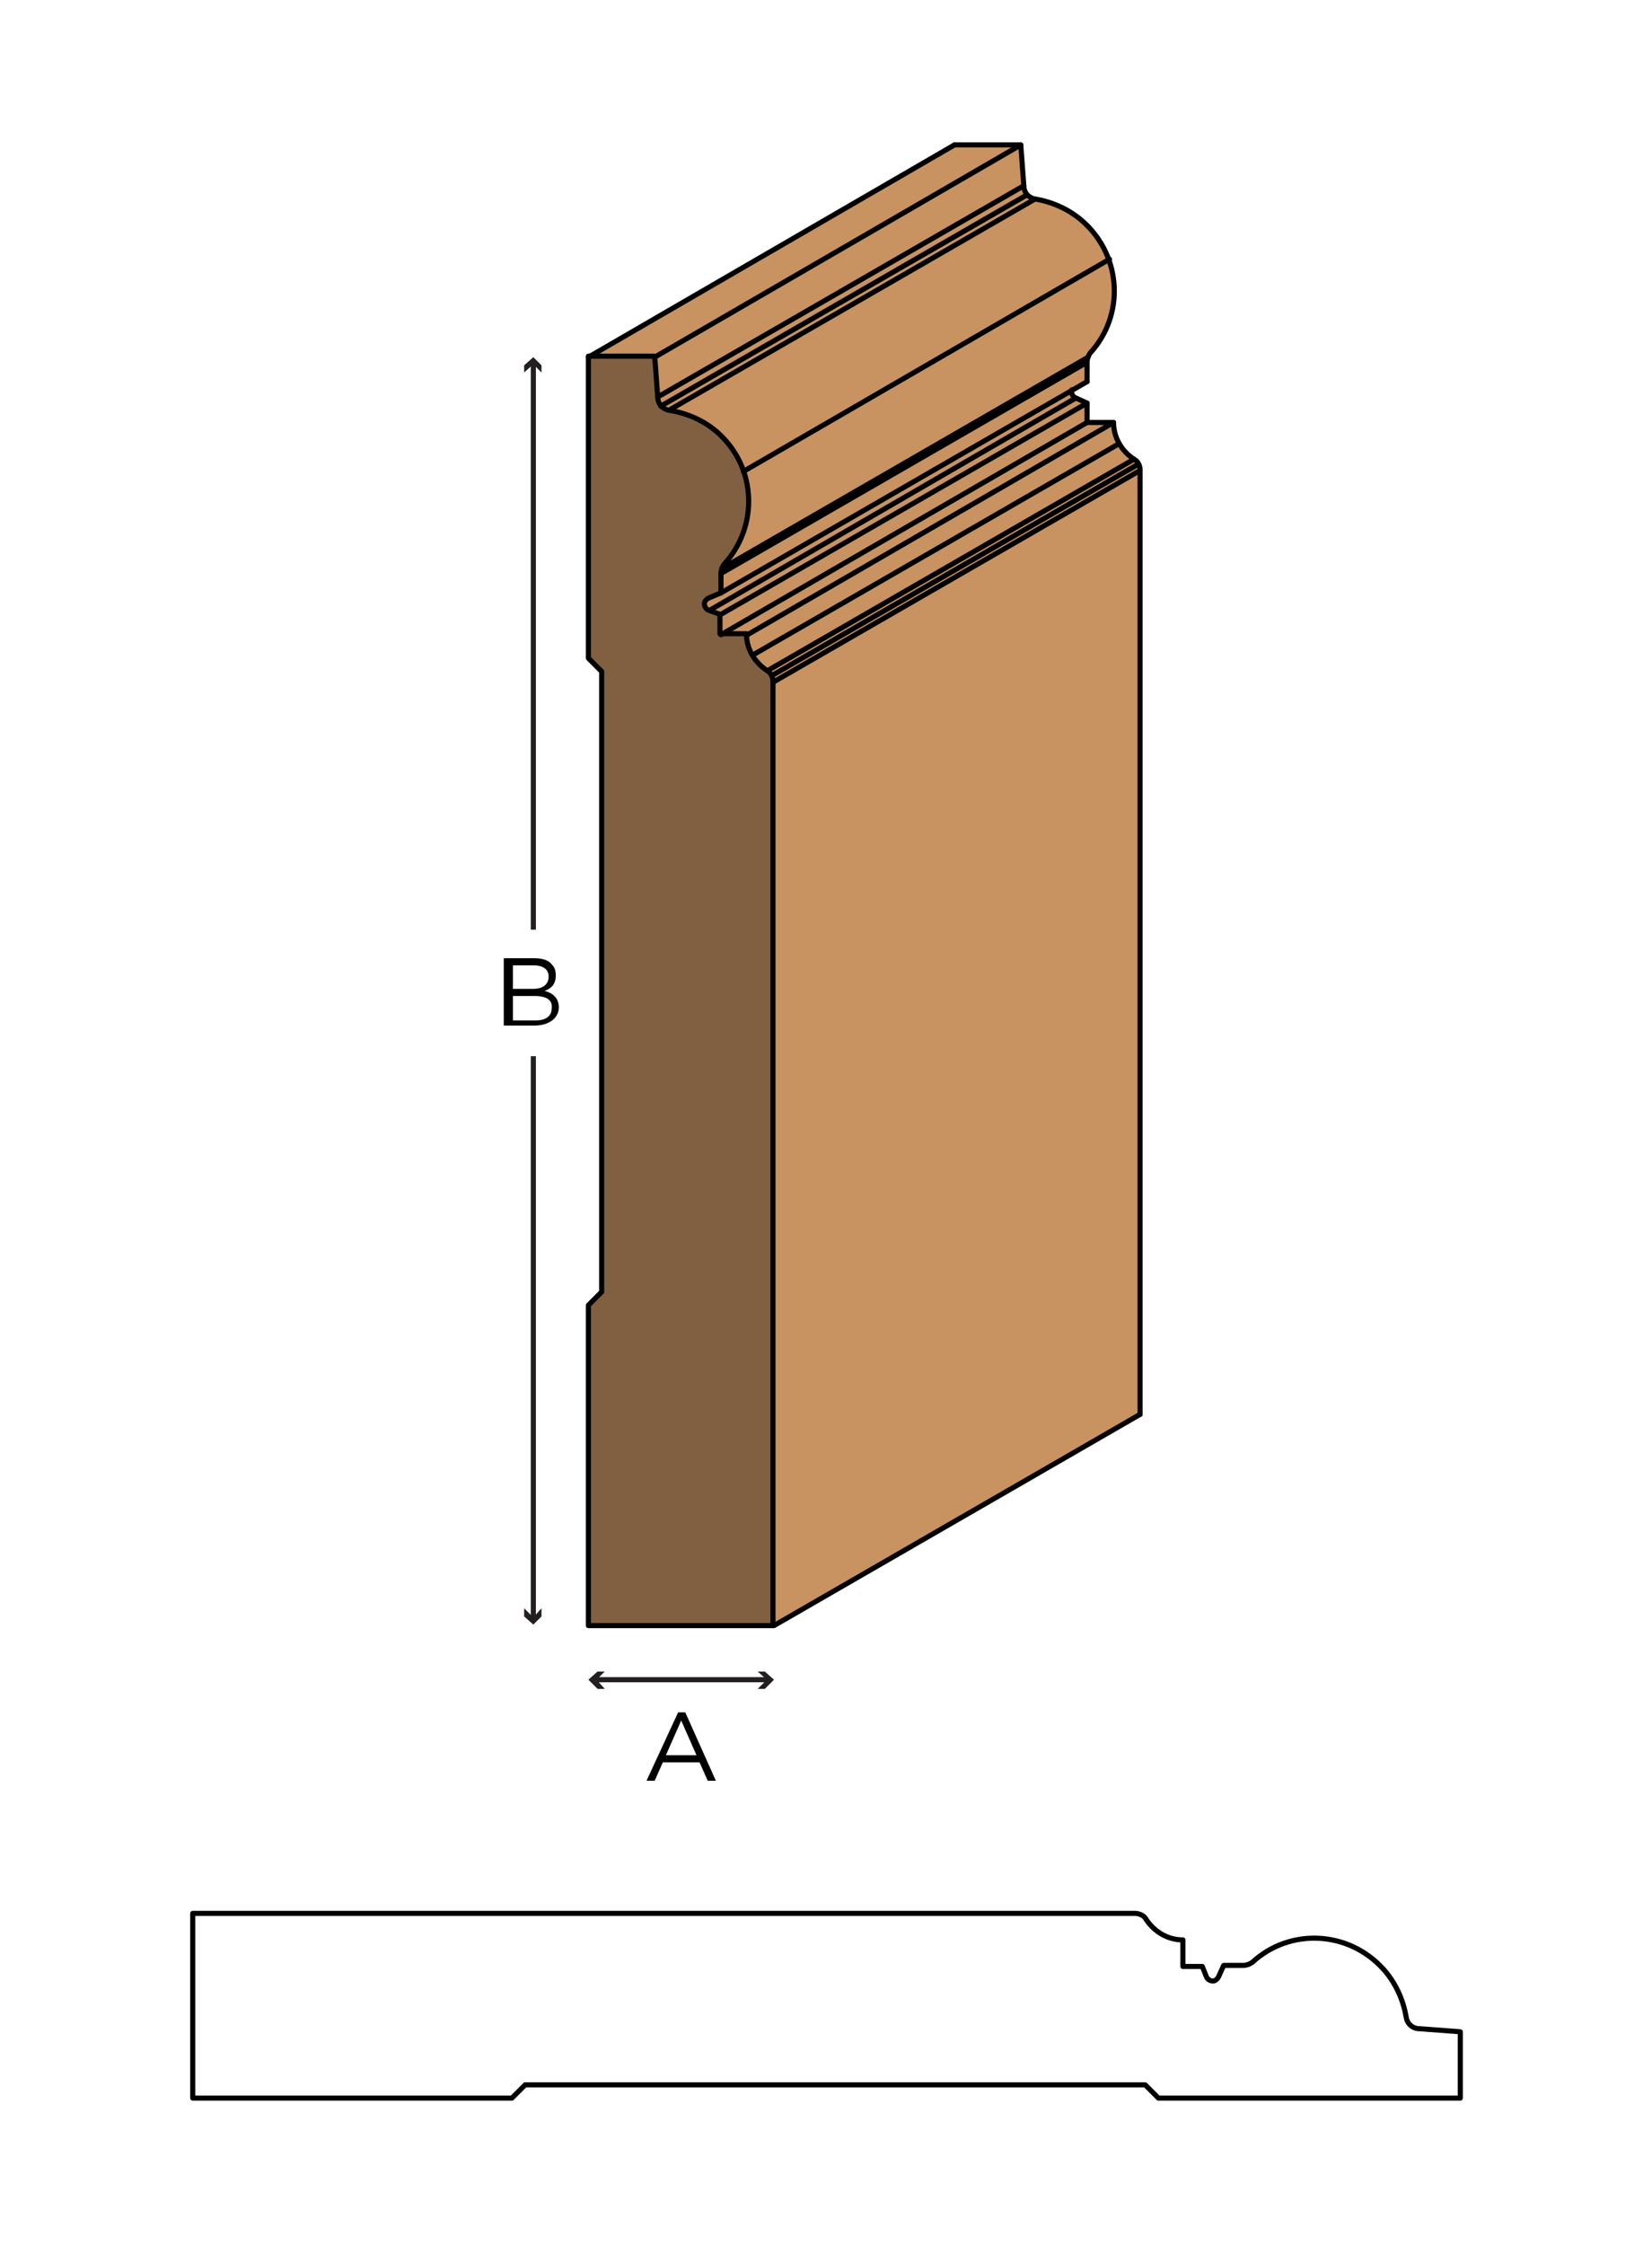 <?xml version="1.0" encoding="utf-8"?>
<!-- Generator: Adobe Illustrator 21.0.2, SVG Export Plug-In . SVG Version: 6.00 Build 0)  -->
<!DOCTYPE svg PUBLIC "-//W3C//DTD SVG 1.1//EN" "http://www.w3.org/Graphics/SVG/1.1/DTD/svg11.dtd">
<svg version="1.1" xmlns="http://www.w3.org/2000/svg" xmlns:xlink="http://www.w3.org/1999/xlink" x="0px" y="0px"
	 viewBox="0 0 162 220" style="enable-background:new 0 0 162 220;" xml:space="preserve">
<style type="text/css">
	.st0{fill:#FFFFFF;}
	.st1{fill:none;stroke:#231F20;stroke-width:0.5;}
	.st2{fill:#231F20;}
	.st3{fill:#C89361;}
	.st4{fill:#806040;}
	.st5{fill:none;stroke:#000000;stroke-width:0.5;stroke-linecap:round;stroke-linejoin:round;}
</style>
<g id="white_box">
	<rect class="st0" width="162" height="220"/>
</g>
<g id="Layer_1">
	<g>
		<g>
			<path d="M49.6,93.9h2.8c0.8,0,1.4,0.2,1.7,0.6c0.3,0.3,0.4,0.6,0.4,1.1v0c0,0.9-0.5,1.3-1.1,1.5c0.8,0.2,1.4,0.7,1.4,1.6v0
				c0,1.1-1,1.8-2.4,1.8h-3V93.9z M53.8,95.7c0-0.7-0.5-1.1-1.5-1.1h-2v2.3h2C53.2,96.9,53.8,96.5,53.8,95.7L53.8,95.7z M52.4,97.6
				h-2.1v2.4h2.2c1,0,1.6-0.4,1.6-1.2v0C54.2,98,53.6,97.6,52.4,97.6z"/>
		</g>
		<g>
			<g>
				<line class="st1" x1="52.3" y1="91.1" x2="52.3" y2="35.5"/>
				<g>
					<polygon class="st2" points="53.1,36.5 52.3,35.7 51.4,36.5 51.4,35.8 52.3,35 53.1,35.8 					"/>
				</g>
			</g>
		</g>
		<g>
			<g>
				<line class="st1" x1="52.3" y1="103.5" x2="52.3" y2="158.6"/>
				<g>
					<polygon class="st2" points="51.4,157.6 52.3,158.5 53.1,157.6 53.1,158.4 52.3,159.2 51.4,158.4 					"/>
				</g>
			</g>
		</g>
		<g>
			<path d="M66.5,167.8h0.7l3,6.7h-0.8l-0.8-1.8H65l-0.8,1.8h-0.8L66.5,167.8z M68.3,172l-1.5-3.4l-1.5,3.4H68.3z"/>
		</g>
		<g>
			<g>
				<line class="st1" x1="58.3" y1="164.6" x2="75.3" y2="164.6"/>
				<g>
					<polygon class="st2" points="59.3,165.5 58.5,164.6 59.3,163.8 58.6,163.8 57.7,164.6 58.6,165.5 					"/>
				</g>
				<g>
					<polygon class="st2" points="74.3,165.5 75.2,164.6 74.3,163.8 75,163.8 75.9,164.6 75,165.5 					"/>
				</g>
			</g>
		</g>
		<g>
			<polygon class="st3" points="64.2,35 57.7,35 93.6,14.2 100.1,14.2 			"/>
			<polygon class="st3" points="111.8,46.1 111.8,138.6 75.9,159.3 75.9,66.8 			"/>
			<path class="st3" d="M75.3,65.7c-0.6-0.4-1.1-0.9-1.5-1.5l35.9-20.7c0.4,0.6,0.9,1.1,1.5,1.5L75.3,65.7z"/>
			<path class="st3" d="M73.8,64.2c-0.3-0.6-0.5-1.3-0.5-2l35.9-20.7c0,0.7,0.2,1.4,0.5,2L73.8,64.2z"/>
			<polygon class="st3" points="70.7,62.2 70.7,60.2 106.6,39.5 106.6,41.4 			"/>
			<polygon class="st3" points="105.5,39 106.6,39.5 70.7,60.2 69.6,59.8 			"/>
			<polygon class="st3" points="106.6,35.5 106.6,37.4 70.7,58.1 70.7,56.2 			"/>
			<path class="st3" d="M71,55.3c2.3-2.5,3-6,1.9-9.2l35.9-20.7c1.1,3.2,0.4,6.7-1.9,9.2L71,55.3z"/>
			<path class="st3" d="M72.9,46.2c-1.1-3.2-3.9-5.4-7.2-5.9l35.9-20.7c3.3,0.5,6.1,2.8,7.2,5.9L72.9,46.2z"/>
			<path class="st3" d="M64.9,39.8c-0.2-0.2-0.3-0.5-0.3-0.9l35.9-20.7c0,0.3,0.1,0.6,0.3,0.9L64.9,39.8z"/>
			<polygon class="st3" points="64.5,38.9 64.2,35 100.1,14.2 100.4,18.2 			"/>
			<path class="st3" d="M100.7,19.1c0.2,0.2,0.5,0.4,0.8,0.4L65.6,40.2c-0.3,0-0.6-0.2-0.8-0.4L100.7,19.1z"/>
			<path class="st3" d="M70.7,56.2c0-0.2,0-0.3,0.1-0.5L106.7,35c-0.1,0.1-0.1,0.3-0.1,0.5L70.7,56.2z"/>
			<path class="st3" d="M105.1,38.4c0,0.3,0.2,0.5,0.4,0.6L69.5,59.8c-0.2-0.1-0.4-0.3-0.4-0.6L105.1,38.4z"/>
			<path class="st3" d="M75.7,66.2c-0.1-0.2-0.3-0.4-0.4-0.5L111.2,45c0.2,0.1,0.3,0.3,0.4,0.5L75.7,66.2z"/>
			<path class="st3" d="M75.9,66.8c0-0.2-0.1-0.4-0.2-0.6l35.9-20.7c0.1,0.2,0.2,0.4,0.2,0.6L75.9,66.8z"/>
			<polygon class="st3" points="73.3,62.2 70.7,62.2 106.6,41.4 109.2,41.4 			"/>
			<path class="st3" d="M69.2,59.2c0-0.3,0.2-0.5,0.4-0.6l1.1-0.5l34.4-19.8c0,0.1,0,0.1,0,0.2L69.2,59.2z"/>
			<path class="st3" d="M70.8,55.7c0.1-0.1,0.1-0.3,0.2-0.4l35.9-20.7c-0.1,0.1-0.2,0.2-0.2,0.4L70.8,55.7z"/>
			<path class="st4" d="M75.9,159.3H57.7v-31.4l1.3-1.3V65.9l-1.3-1.3V35h6.5l0.3,4.2c0.1,0.6,0.5,1,1.1,1.1c5,0.7,8.4,5.4,7.6,10.3
				c-0.3,1.8-1,3.4-2.2,4.7c-0.2,0.3-0.4,0.6-0.4,0.9v1.9l-1.2,0.5c-0.3,0.1-0.5,0.5-0.4,0.8c0.1,0.2,0.2,0.3,0.4,0.4l1.1,0.5v1.9
				h2.6c0,1.5,0.7,2.8,2,3.6c0.4,0.2,0.6,0.7,0.6,1.1L75.9,159.3z"/>
			<path class="st5" d="M69.5,59.8c-0.3-0.1-0.5-0.5-0.4-0.8c0.1-0.2,0.2-0.3,0.4-0.4l1.2-0.5v-1.9c0-0.3,0.1-0.6,0.3-0.9
				c3.4-3.7,3.2-9.4-0.5-12.8c-1.3-1.2-3-2-4.9-2.3c-0.6-0.1-1.1-0.6-1.1-1.3l-0.3-4h-6.5v29.6l1.3,1.3v60.8l-1.3,1.3v31.4h18.1
				V66.8c0-0.4-0.2-0.9-0.6-1.1c-1.2-0.8-2-2.1-2-3.6h-2.6v-1.9L69.5,59.8z"/>
			<line class="st5" x1="75.9" y1="159.3" x2="111.8" y2="138.6"/>
			<path class="st5" d="M111.8,138.6V46.1c0-0.5-0.2-0.9-0.6-1.1c-1.2-0.8-2-2.1-2-3.6h-2.6v-1.9l-1.1-0.5c-0.3-0.1-0.5-0.5-0.4-0.8
				"/>
			<path class="st5" d="M106.6,37.4v-1.9c0-0.3,0.1-0.6,0.3-0.9c3.4-3.7,3.1-9.4-0.6-12.8c-1.3-1.2-3-2-4.8-2.3
				c-0.6-0.1-1.1-0.6-1.1-1.3l-0.3-4h-6.5"/>
			<line class="st5" x1="57.7" y1="35" x2="93.6" y2="14.2"/>
			<line class="st5" x1="64.2" y1="35" x2="100.1" y2="14.2"/>
			<line class="st5" x1="64.5" y1="38.9" x2="100.4" y2="18.2"/>
			<line class="st5" x1="64.8" y1="39.8" x2="100.7" y2="19.1"/>
			<line class="st5" x1="65.6" y1="40.2" x2="101.5" y2="19.5"/>
			<line class="st5" x1="72.9" y1="46.2" x2="108.8" y2="25.4"/>
			<line class="st5" x1="70.8" y1="55.7" x2="106.7" y2="35"/>
			<line class="st5" x1="70.7" y1="56.2" x2="106.6" y2="35.5"/>
			<line class="st5" x1="70.7" y1="58.1" x2="106.6" y2="37.4"/>
			<line class="st5" x1="69.6" y1="59.8" x2="105.5" y2="39"/>
			<line class="st5" x1="70.7" y1="60.2" x2="106.6" y2="39.5"/>
			<line class="st5" x1="70.7" y1="62.2" x2="106.6" y2="41.4"/>
			<line class="st5" x1="73.3" y1="62.2" x2="109.2" y2="41.4"/>
			<line class="st5" x1="73.8" y1="64.2" x2="109.7" y2="43.5"/>
			<line class="st5" x1="75.3" y1="65.7" x2="111.2" y2="45"/>
			<line class="st5" x1="75.7" y1="66.2" x2="111.6" y2="45.5"/>
			<line class="st5" x1="75.9" y1="66.8" x2="111.8" y2="46.1"/>
		</g>
	</g>
	<path class="st5" d="M118.3,193.7c0.1,0.3,0.5,0.5,0.8,0.4c0.2-0.1,0.3-0.2,0.4-0.4l0.5-1.1h1.9c0.3,0,0.6-0.1,0.9-0.3
		c3.7-3.4,9.4-3.1,12.8,0.6c1.2,1.3,2,3,2.3,4.8c0.1,0.6,0.6,1.1,1.3,1.1l4,0.3v6.5h-29.6l-1.3-1.3H51.5l-1.3,1.3H18.9v-18.1h92.4
		c0.4,0,0.9,0.2,1.1,0.6c0.8,1.2,2.1,2,3.6,2v2.6h1.9L118.3,193.7z"/>
</g>
</svg>
